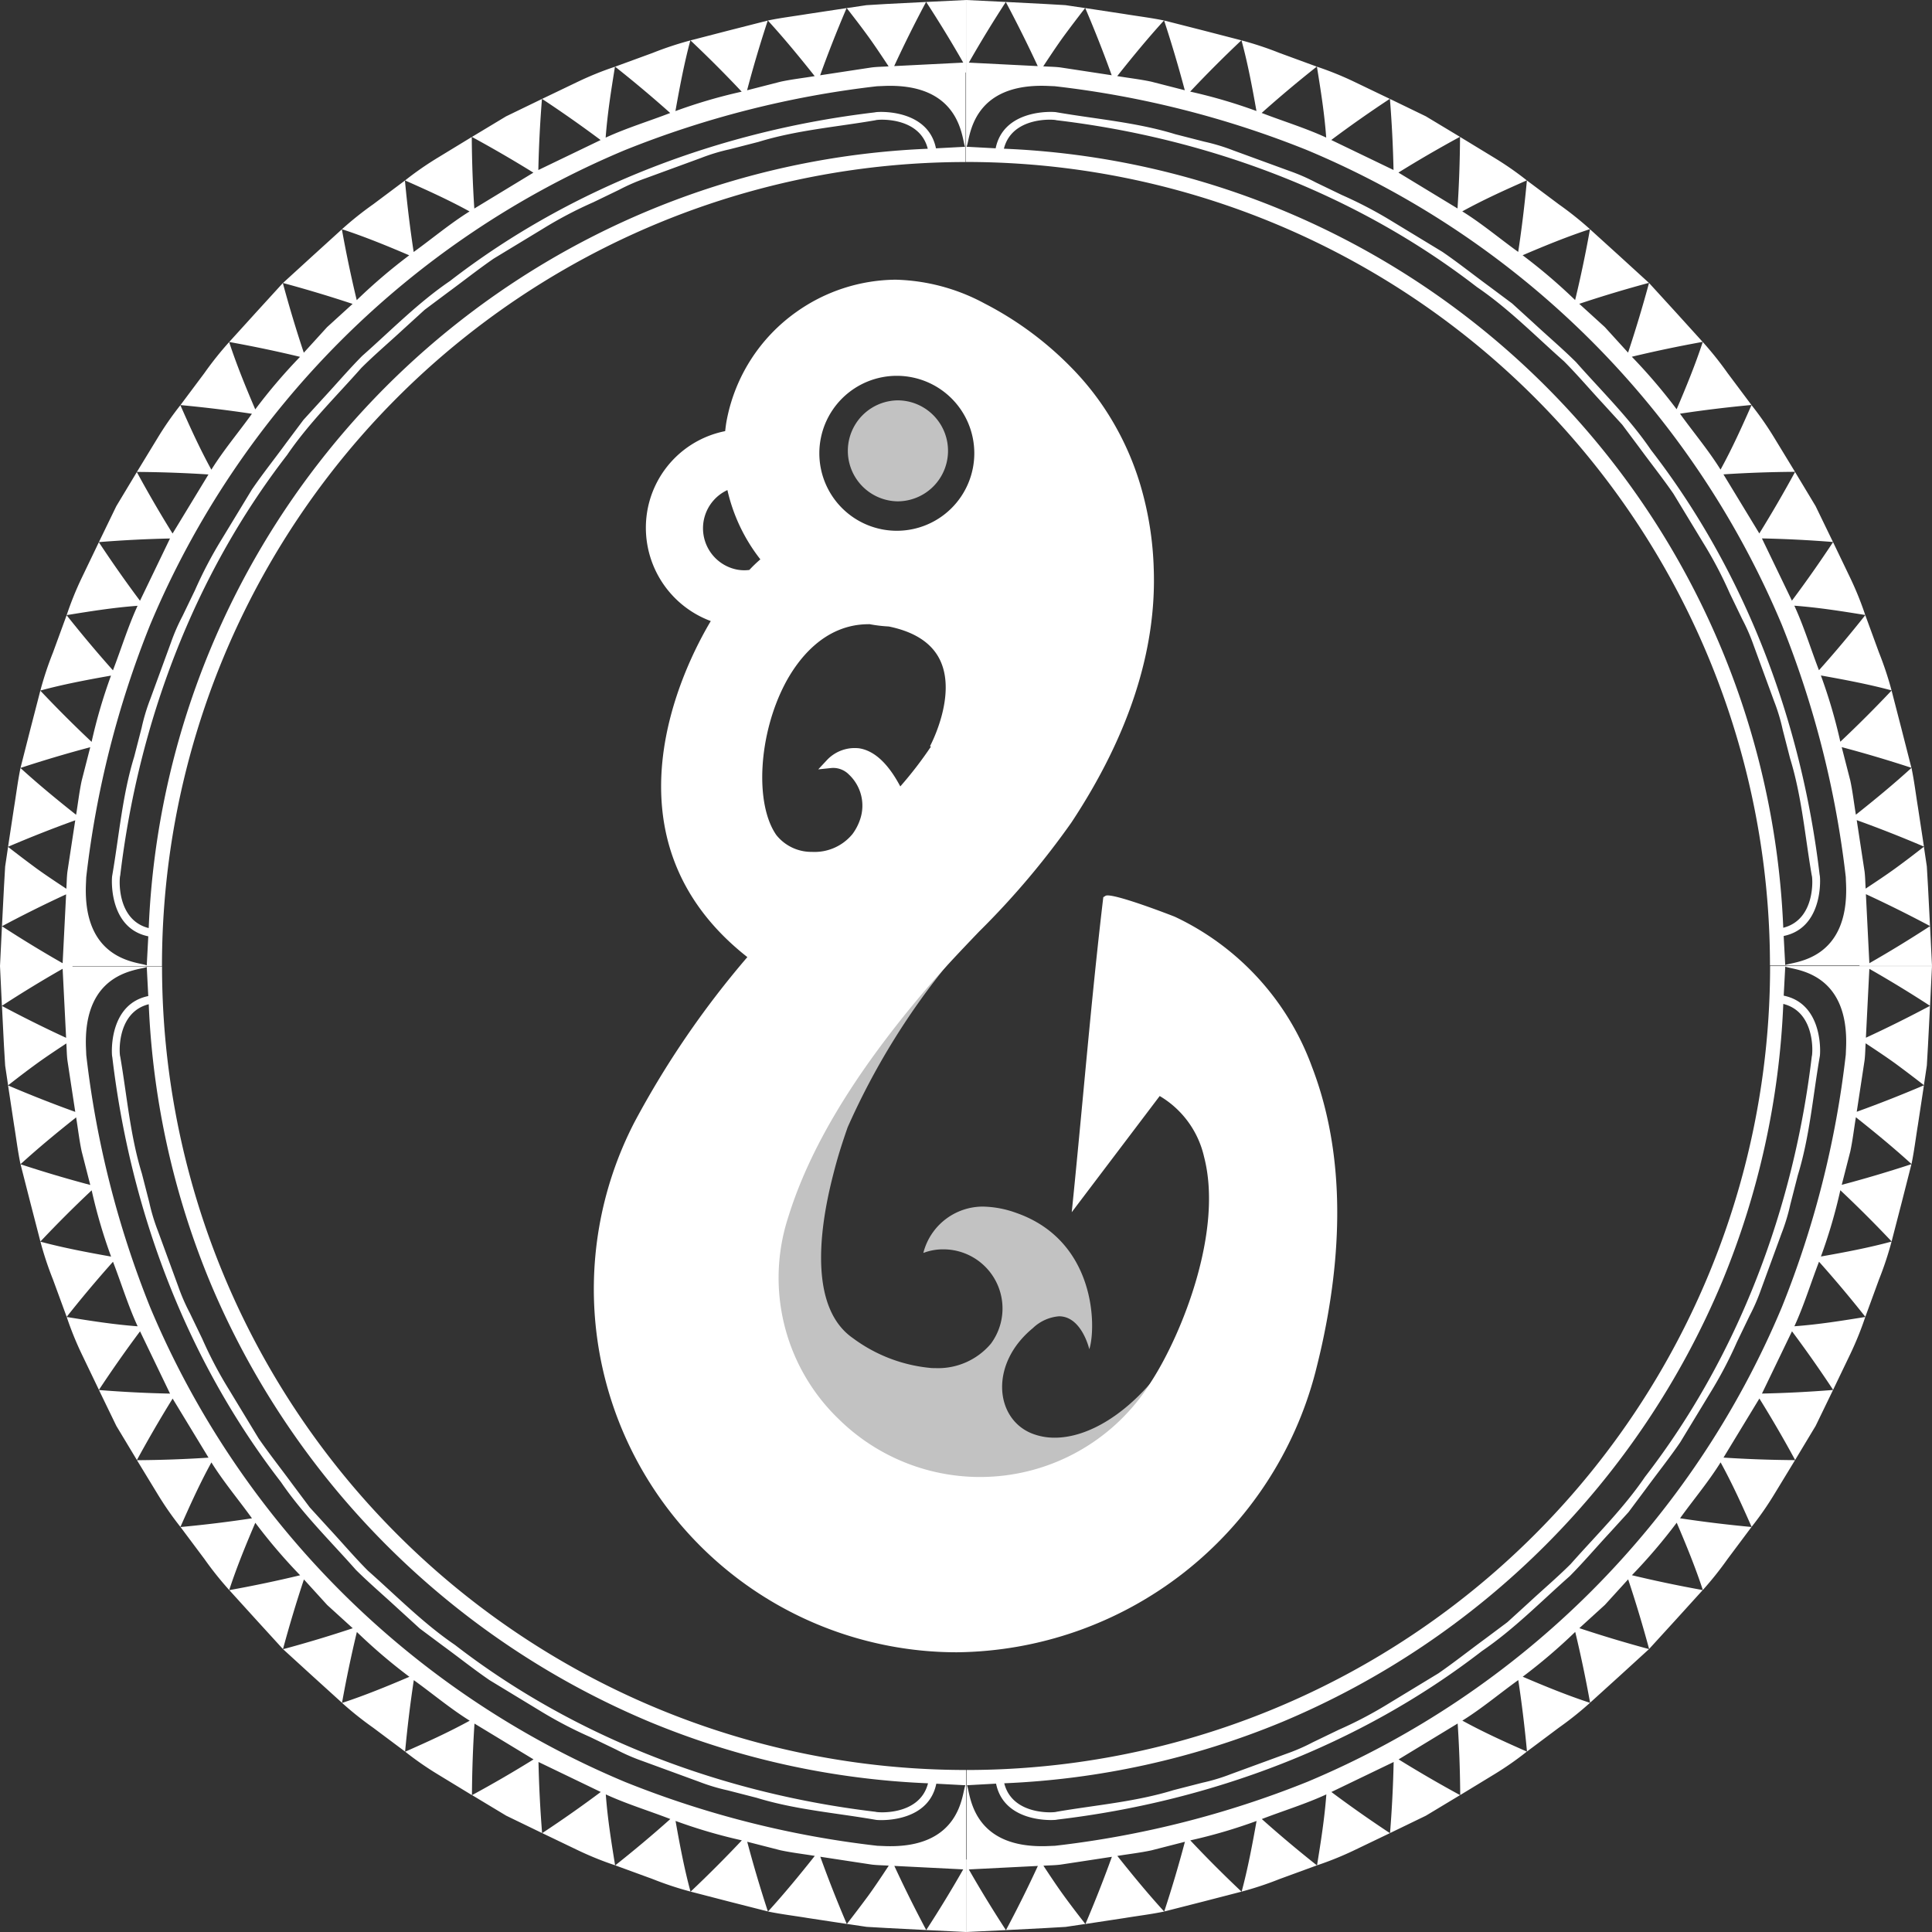 <?xml version="1.0" encoding="UTF-8"?>
<svg xmlns="http://www.w3.org/2000/svg" xmlns:xlink="http://www.w3.org/1999/xlink" id="Group_1029" data-name="Group 1029" width="198" height="198" viewBox="0 0 198 198">
  <rect x="0" y="0" width="198" height="198" fill="#333333" stroke="none"/>
  <defs>
    <clipPath id="clip-path">
      <rect id="Rectangle_366" data-name="Rectangle 366" width="198" height="198" fill="none"></rect>
    </clipPath>
    <clipPath id="clip-path-3">
      <rect id="Rectangle_363" data-name="Rectangle 363" width="51.366" height="59.701" fill="none"></rect>
    </clipPath>
    <clipPath id="clip-path-4">
      <rect id="Rectangle_364" data-name="Rectangle 364" width="10.36" height="10.349" fill="none"></rect>
    </clipPath>
  </defs>
  <g id="Group_1028" data-name="Group 1028" clip-path="url(#clip-path)">
    <g id="Group_1027" data-name="Group 1027" transform="translate(0 0)">
      <g id="Group_1026" data-name="Group 1026" clip-path="url(#clip-path)">
        <g id="Group_1022" data-name="Group 1022" transform="translate(71.678 97.468)" opacity="0.7">
          <g id="Group_1021" data-name="Group 1021">
            <g id="Group_1020" data-name="Group 1020" clip-path="url(#clip-path-3)">
              <path id="Path_222" data-name="Path 222" d="M63.788,58.54a4.313,4.313,0,0,0-1.209.145c-1.189.351-3.956,2.5-6.335,4.635a46.055,46.055,0,0,0-5.519-.664,1.682,1.682,0,0,0-.574.065c-1.116.5-7.1,42.11-7.1,42.11s7.243,7.459,12.887,11.234c2.429,1.625,5.929,2.176,9.562,2.176a59.938,59.938,0,0,0,12.94-1.692c5.444-1.275,15.977-10.694,15.977-10.694l-.736-8.626L90.5,101.308c-3.433,4.62-7.577,7.106-11.032,7.106a6.313,6.313,0,0,1-2.358-.438c-3.774-1.528-4.349-7.118.108-10.784a4.371,4.371,0,0,1,2.691-1.219c2.328,0,3.1,3.375,3.1,3.375.718-2.209.718-11.125-7.514-13.982a10.522,10.522,0,0,0-3.413-.636A6.3,6.3,0,0,0,66,89.482a5.579,5.579,0,0,1,2.021-.371,6.061,6.061,0,0,1,4.9,9.673,7.073,7.073,0,0,1-5.676,2.5c-.152,0-.3,0-.451-.012a15.8,15.8,0,0,1-8.01-3.059c-4.187-2.9-3.726-10.12-2.036-16.7.235-.934.5-1.886.791-2.8.223-.709.46-1.407.7-2.1A73.823,73.823,0,0,1,68.83,59.494a20.161,20.161,0,0,0-5.042-.954" transform="translate(-43.051 -58.541)" fill="#fff"></path>
            </g>
          </g>
        </g>
        <g id="Group_1025" data-name="Group 1025" transform="translate(86.799 41.03)" opacity="0.7">
          <g id="Group_1024" data-name="Group 1024">
            <g id="Group_1023" data-name="Group 1023" clip-path="url(#clip-path-4)">
              <path id="Path_223" data-name="Path 223" d="M57.318,24.643a5.175,5.175,0,0,0,.02,10.349,5.175,5.175,0,0,0,1-10.248,5.2,5.2,0,0,0-1.019-.1" transform="translate(-52.132 -24.643)" fill="#fff"></path>
            </g>
          </g>
        </g>
        <path id="Path_224" data-name="Path 224" d="M52.463,46.945l-.017.017a4,4,0,0,1-1.29-.043,4.315,4.315,0,0,1-.952-8.143,17.932,17.932,0,0,0,3.377,7.1,14.374,14.374,0,0,0-1.117,1.072m3.633,11.7c1.2-2.288,3.9-6.125,8.583-6.125l.06-.01a14.585,14.585,0,0,0,1.976.241l.018,0c2.676.544,4.455,1.718,5.285,3.495,1.7,3.645-1.024,8.723-1.052,8.773l.092.05a39.624,39.624,0,0,1-3.137,4.076C66.68,66.8,65.263,65.48,63.7,65.24a3.913,3.913,0,0,0-3.247,1.154L59.514,67.4l1.372-.143a2.261,2.261,0,0,1,1.78.681A4.371,4.371,0,0,1,63.813,72.5a5.373,5.373,0,0,1-.783,1.518,5.022,5.022,0,0,1-4.152,1.838,4.592,4.592,0,0,1-3.661-1.728c-2.231-3.2-1.828-10.288.879-15.476M75.353,36.557a7.94,7.94,0,1,1-6.21-9.332,7.933,7.933,0,0,1,6.21,9.332m34.721,61.221A27.365,27.365,0,0,0,96.053,82.5c-.06-.027-6.457-2.529-7.1-2.141l-.226.142-.03.253c-.788,6.667-1.425,13.463-2.043,20.035-.32,3.393-.638,6.783-.976,10.168l-.185,1.825,9.014-11.906a9.742,9.742,0,0,1,4.545,6.224c1.983,7.6-2.253,18.142-5.39,23.007A20.636,20.636,0,0,1,61.6,133.975a20.089,20.089,0,0,1-5.15-20.724C58.62,106.26,63.09,98.8,70.123,90.442c1.876-2.233,3.9-4.356,5.866-6.41a82.817,82.817,0,0,0,9.465-11.18c5.894-8.916,8.734-17.659,8.443-25.984a33.608,33.608,0,0,0-1.37-8.615,29.33,29.33,0,0,0-3.037-6.841,28.322,28.322,0,0,0-4.078-5.231,34.492,34.492,0,0,0-8.833-6.517,20.178,20.178,0,0,0-9.112-2.448h-.08a17.817,17.817,0,0,0-10.128,3.315,17.641,17.641,0,0,0-7.1,10.954c-.087.418-.137.834-.186,1.25a10.089,10.089,0,0,0-7.937,7.952A10.2,10.2,0,0,0,48.5,52.2c-2.759,4.62-11.716,22.276,3.748,34.44a93.692,93.692,0,0,0-11.558,16.893,37.221,37.221,0,0,0,25.789,53.635,36.872,36.872,0,0,0,7.223.716,38.39,38.39,0,0,0,36.766-28.721c.356-1.4.626-2.562.849-3.651,2.2-10.613,1.777-19.945-1.245-27.735" transform="translate(24.344 11.449)" fill="#fff"></path>
        <path id="Path_225" data-name="Path 225" d="M15.041,59.566,15,59.571c-.731.345-6.588.365-6.182,8.456.008.2.017.381.023.561A99.825,99.825,0,0,0,15.391,94.44a90.747,90.747,0,0,0,48.665,48.642,99.528,99.528,0,0,0,25.855,6.542l.559.023c8.092.406,8.108-5.451,8.453-6.182l.007-.045-2.974-.158c-.769,3.766-5.188,3.8-6.144,3.711l-.186-.032c-4.038-.694-8.15-1.024-12.079-2.234l-2.979-.766a20.121,20.121,0,0,1-2.94-.886l-5.772-2.113h0a20.264,20.264,0,0,1-2.712-1.179l-2.669-1.287a43.448,43.448,0,0,1-5.238-2.752l-5.065-3.075C48.544,131.534,47,130.3,45.4,129.133l-2.376-1.772-2.189-1.995c-1.449-1.344-2.955-2.627-4.357-4.014-2.614-2.96-5.456-5.731-7.686-9.006-9.69-12.529-15.423-27.837-17.276-43.5l-.03-.175c-.09-.931-.06-5.36,3.71-6.13Zm.2,3.813c-3.35.842-3.015,5.191-2.92,5.358.691,4.008,1.016,8.09,2.219,11.991l.759,2.957a19.554,19.554,0,0,0,.881,2.917l2.1,5.732h0a20.108,20.108,0,0,0,1.172,2.686l1.275,2.644a42.182,42.182,0,0,0,2.729,5.188L26.5,107.87c1.111,1.608,2.329,3.143,3.486,4.722l1.758,2.351,1.978,2.169c1.332,1.434,2.6,2.93,3.979,4.316,2.932,2.591,5.679,5.4,8.926,7.612,12.416,9.6,27.585,15.261,43.1,17.1.193.092,4.54.43,5.38-2.92a83.369,83.369,0,0,1-28.489-6.279A84.076,84.076,0,0,1,21.533,91.868a83.461,83.461,0,0,1-6.29-28.489M99,143.424v6.658h0v8.378l-4.076-.2q2.015-3.1,3.791-6.219l-7.059-.355q1.513,3.279,3.268,6.573l-4.076-.21-2.036-.117-2.02-.3q1.129-1.449,2.2-2.9c.714-.987,1.415-2.048,2.093-3.072-.588-.04-1.18-.038-1.765-.112l-1.752-.266-3.5-.534q1.234,3.427,2.712,6.886l-4.039-.614c-1.344-.221-2.7-.383-4.031-.659,1.667-1.828,3.277-3.788,4.793-5.7-1.164-.193-2.339-.325-3.493-.571l-3.432-.879q.939,3.544,2.118,7.144l-3.961-1.009-3.956-1.024q2.74-2.592,5.246-5.255a53.6,53.6,0,0,1-6.791-1.99c.426,2.413.9,4.927,1.532,7.241a34.3,34.3,0,0,1-3.876-1.284l-3.839-1.405q2.94-2.328,5.648-4.747c-2.2-.849-4.472-1.538-6.615-2.524.188,2.517.559,4.815.954,7.266a33.411,33.411,0,0,1-3.784-1.528l-3.685-1.77q3.109-2.053,6-4.216l-6.382-3.075q.075,3.589.37,7.286l-3.678-1.782-3.5-2.108q3.257-1.766,6.3-3.661L48.627,137.1q-.235,3.6-.26,7.333l-3.49-2.124a32.85,32.85,0,0,1-3.35-2.328c2.263-1,4.4-1.965,6.612-3.177-2-1.244-3.814-2.777-5.731-4.156q-.544,3.591-.892,7.324l-3.27-2.446a34.789,34.789,0,0,1-3.19-2.544c2.284-.746,4.642-1.71,6.9-2.676a56.743,56.743,0,0,1-5.383-4.592q-.854,3.549-1.522,7.259l-3.025-2.744-3.015-2.752q3.654-.987,7.139-2.148l-2.619-2.383-2.384-2.619q-1.156,3.481-2.146,7.141l-2.752-3.015L23.5,123.424q3.709-.669,7.259-1.523a56.737,56.737,0,0,1-4.594-5.381c-.967,2.254-1.928,4.612-2.674,6.895a34.56,34.56,0,0,1-2.546-3.188l-2.446-3.27q3.734-.347,7.324-.894c-1.379-1.915-2.91-3.726-4.157-5.729-1.212,2.209-2.173,4.349-3.175,6.612a33.111,33.111,0,0,1-2.329-3.348l-2.125-3.49q3.729-.025,7.333-.261l-3.678-6.054q-1.891,3.047-3.661,6.3l-2.108-3.5-1.782-3.678q3.7.295,7.284.368L14.352,96.9q-2.16,2.89-4.214,6l-1.77-3.685a33.115,33.115,0,0,1-1.53-3.784c2.449.395,4.75.764,7.268.954-.989-2.143-1.675-4.414-2.526-6.615q-2.418,2.707-4.747,5.648L5.428,91.587a34.418,34.418,0,0,1-1.285-3.876c2.314.626,4.832,1.1,7.243,1.53a53.261,53.261,0,0,1-1.991-6.791q-2.662,2.5-5.255,5.248L3.117,83.74,2.106,79.779Q5.7,80.96,9.251,81.9l-.879-3.432c-.248-1.152-.378-2.329-.571-3.493-1.911,1.517-3.871,3.128-5.7,4.8-.278-1.332-.44-2.687-.661-4.031L.827,71.7q3.456,1.476,6.886,2.711l-.534-3.5-.265-1.752c-.077-.584-.073-1.177-.115-1.765-1.022.678-2.086,1.379-3.07,2.095s-1.938,1.445-2.9,2.2l-.3-2.02L.406,67.628.2,63.552q3.292,1.756,6.575,3.268l-.356-7.076Q3.3,61.522.195,63.54L0,59.461H7.429l0,.038H8.38v0l6.658,0v0h1.568A82.367,82.367,0,0,0,99,141.855v1.568Z" transform="translate(0 39.54)" fill="#fff"></path>
        <path id="Path_226" data-name="Path 226" d="M59.566,143.419l.005.045c.345.731.365,6.588,8.456,6.182l.561-.023a99.825,99.825,0,0,0,25.852-6.553A90.732,90.732,0,0,0,143.082,94.4a99.528,99.528,0,0,0,6.542-25.855c.007-.178.015-.363.023-.559.406-8.092-5.451-8.108-6.182-8.453l-.045-.007-.158,2.974c3.766.769,3.8,5.188,3.711,6.144l-.032.186c-.694,4.038-1.024,8.15-2.234,12.079l-.764,2.979a20.129,20.129,0,0,1-.887,2.94L140.943,92.6v0a20.264,20.264,0,0,1-1.179,2.712l-1.287,2.669a43.448,43.448,0,0,1-2.752,5.238l-3.075,5.065c-1.116,1.628-2.349,3.175-3.516,4.767l-1.772,2.376-1.995,2.189c-1.344,1.449-2.626,2.955-4.014,4.357-2.96,2.614-5.731,5.456-9.006,7.686-12.529,9.69-27.837,15.423-43.5,17.276l-.176.03c-.931.09-5.36.06-6.13-3.71Zm3.813-.2c.842,3.35,5.191,3.015,5.358,2.92,4.008-.691,8.09-1.016,11.991-2.219l2.957-.759a19.557,19.557,0,0,0,2.917-.881l5.732-2.1v0a20.108,20.108,0,0,0,2.686-1.172l2.644-1.275A42.183,42.183,0,0,0,102.852,135l5.018-3.047c1.608-1.111,3.143-2.329,4.722-3.486l2.351-1.758,2.171-1.978c1.432-1.332,2.93-2.6,4.314-3.979,2.591-2.932,5.4-5.681,7.612-8.926,9.6-12.416,15.261-27.585,17.1-43.1.092-.193.43-4.54-2.92-5.38a83.33,83.33,0,0,1-6.279,28.489,84.076,84.076,0,0,1-45.072,45.094,83.461,83.461,0,0,1-28.489,6.29m80.045-83.753h6.658l0,0h8.376l-.2,4.076q-3.1-2.015-6.219-3.791l-.355,7.059q3.279-1.513,6.573-3.268l-.21,4.076-.117,2.036-.3,2.02q-1.449-1.129-2.9-2.2c-.987-.714-2.048-1.415-3.072-2.093-.04.588-.038,1.18-.112,1.765l-.266,1.752-.534,3.5q3.427-1.234,6.886-2.712l-.614,4.039c-.221,1.344-.383,2.7-.659,4.031-1.828-1.667-3.786-3.277-5.7-4.793-.193,1.164-.325,2.339-.571,3.493l-.879,3.432q3.544-.939,7.144-2.118l-1.009,3.961-1.024,3.958q-2.59-2.742-5.255-5.248a53.6,53.6,0,0,1-1.99,6.791c2.413-.425,4.927-.9,7.241-1.532a34.3,34.3,0,0,1-1.284,3.876l-1.405,3.839q-2.328-2.94-4.747-5.648c-.849,2.2-1.538,4.472-2.524,6.615,2.517-.188,4.815-.559,7.266-.954a33.411,33.411,0,0,1-1.528,3.784l-1.77,3.685q-2.053-3.109-4.214-6l-3.077,6.382q3.589-.075,7.286-.37l-1.782,3.678-2.106,3.5q-1.768-3.257-3.663-6.3l-3.678,6.054q3.6.235,7.333.26l-2.124,3.49a32.666,32.666,0,0,1-2.328,3.35c-1-2.263-1.965-4.4-3.177-6.612-1.244,2-2.777,3.814-4.156,5.731q3.591.544,7.324.892l-2.446,3.27a34.79,34.79,0,0,1-2.544,3.19c-.746-2.284-1.71-4.642-2.676-6.9a56.742,56.742,0,0,1-4.592,5.383q3.549.854,7.259,1.522l-2.744,3.025-2.752,3.015q-.987-3.654-2.148-7.139l-2.383,2.619-2.619,2.384q3.484,1.156,7.141,2.146l-3.015,2.754-3.025,2.742q-.669-3.709-1.523-7.259a56.737,56.737,0,0,1-5.381,4.594c2.256.967,4.612,1.928,6.895,2.674a34.556,34.556,0,0,1-3.188,2.546l-3.27,2.446q-.347-3.734-.892-7.323c-1.916,1.377-3.726,2.909-5.731,4.156,2.211,1.212,4.349,2.173,6.612,3.173A32.858,32.858,0,0,1,113.6,142.3l-3.49,2.125q-.025-3.729-.261-7.333l-6.054,3.678q3.047,1.891,6.3,3.661l-3.5,2.108-3.678,1.782q.295-3.7.37-7.284l-6.382,3.075q2.89,2.16,6,4.216l-3.685,1.768a32.992,32.992,0,0,1-3.784,1.53c.395-2.449.764-4.75.954-7.268-2.143.989-4.414,1.677-6.615,2.526q2.707,2.418,5.648,4.747l-3.838,1.405a34.42,34.42,0,0,1-3.876,1.285c.626-2.314,1.1-4.832,1.53-7.241a53.526,53.526,0,0,1-6.791,1.99q2.5,2.662,5.248,5.255l-3.958,1.024-3.961,1.009q1.181-3.6,2.118-7.144l-3.432.879c-1.152.248-2.329.378-3.493.571,1.517,1.911,3.128,3.871,4.8,5.7-1.332.278-2.687.44-4.031.661l-4.039.614q1.476-3.459,2.711-6.886l-3.5.534-1.752.265c-.584.077-1.177.073-1.765.115.678,1.022,1.379,2.086,2.095,3.07s1.445,1.938,2.2,2.9l-2.02.3-2.036.118-4.076.21q1.756-3.292,3.268-6.575l-7.076.356q1.778,3.114,3.8,6.22l-4.079.195v-7.429l.038,0v-.949h0l0-6.658h0l0-1.568a82.367,82.367,0,0,0,82.359-82.393h1.568Z" transform="translate(39.54 39.54)" fill="#fff"></path>
        <path id="Path_227" data-name="Path 227" d="M143.418,98.894l.045,0c.733-.345,6.588-.365,6.184-8.456-.01-.2-.017-.381-.023-.561a99.829,99.829,0,0,0-6.555-25.852A90.751,90.751,0,0,0,94.4,15.378,99.544,99.544,0,0,0,68.549,8.836l-.561-.023c-8.092-.406-8.107,5.451-8.451,6.182l-.008.045L62.5,15.2c.771-3.766,5.188-3.8,6.145-3.711l.186.032c4.036.694,8.148,1.024,12.078,2.234l2.979.764a20.128,20.128,0,0,1,2.94.887L92.6,17.517h0A20.15,20.15,0,0,1,95.317,18.7l2.669,1.287a43.323,43.323,0,0,1,5.238,2.752l5.065,3.075c1.628,1.116,3.175,2.349,4.767,3.516l2.376,1.772,2.191,1.995c1.447,1.344,2.955,2.626,4.356,4.014,2.614,2.96,5.456,5.731,7.685,9.007,9.692,12.527,15.423,27.835,17.277,43.5l.03.176c.09.931.058,5.36-3.711,6.13Zm-.2-3.813c3.348-.842,3.014-5.191,2.92-5.358-.693-4.008-1.016-8.09-2.219-11.991l-.761-2.957a19.169,19.169,0,0,0-.881-2.917l-2.1-5.732h0a20.112,20.112,0,0,0-1.172-2.686L137.732,60.8A42.194,42.194,0,0,0,135,55.608l-3.044-5.018c-1.112-1.608-2.331-3.143-3.488-4.722l-1.758-2.351-1.98-2.169c-1.33-1.434-2.6-2.93-3.979-4.316-2.932-2.591-5.678-5.4-8.926-7.612-12.416-9.6-27.585-15.261-43.1-17.1-.19-.092-4.539-.43-5.38,2.92A83.36,83.36,0,0,1,91.832,21.52a83.357,83.357,0,0,1,51.386,73.562M59.465,15.036V8.378h0V0l4.078.2q-2.015,3.1-3.791,6.219l7.061.356Q65.289,3.49,63.538.2l4.074.21,2.036.117,2.02.3q-1.129,1.449-2.2,2.9c-.714.987-1.415,2.048-2.091,3.072.586.04,1.18.038,1.763.112l1.752.266,3.5.534Q73.162,4.286,71.681.826l4.043.614c1.342.221,2.7.383,4.028.659-1.667,1.828-3.277,3.788-4.792,5.7,1.162.193,2.339.325,3.493.571l3.43.879Q80.943,5.7,79.764,2.1l3.963,1.009,3.956,1.024q-2.742,2.59-5.248,5.255a53.631,53.631,0,0,1,6.793,1.99c-.426-2.413-.9-4.927-1.533-7.241a34.435,34.435,0,0,1,3.878,1.284L95.41,6.828q-2.94,2.328-5.648,4.747c2.2.849,4.472,1.538,6.615,2.524-.186-2.517-.558-4.815-.952-7.266a33.387,33.387,0,0,1,3.783,1.528l3.686,1.77q-3.112,2.053-6,4.216l6.382,3.075q-.075-3.589-.37-7.286l3.678,1.782,3.5,2.106q-3.257,1.768-6.305,3.663l6.055,3.678q.235-3.6.258-7.333l3.49,2.125a32.507,32.507,0,0,1,3.352,2.328c-2.264,1-4.4,1.965-6.613,3.177,2.006,1.244,3.816,2.777,5.732,4.156q.544-3.591.891-7.324l3.272,2.446a35.018,35.018,0,0,1,3.19,2.544c-2.286.746-4.644,1.71-6.9,2.676a56.928,56.928,0,0,1,5.381,4.592q.857-3.549,1.523-7.259l3.025,2.744,3.014,2.752q-3.654.986-7.138,2.148l2.619,2.383,2.383,2.619q1.156-3.481,2.148-7.141l2.754,3.015,2.741,3.025q-3.706.669-7.258,1.523a56.962,56.962,0,0,1,4.592,5.381c.967-2.254,1.93-4.612,2.676-6.895a35.124,35.124,0,0,1,2.546,3.188l2.446,3.27q-3.736.347-7.324.892c1.379,1.916,2.91,3.728,4.157,5.731,1.21-2.211,2.173-4.349,3.173-6.612a32.859,32.859,0,0,1,2.331,3.348l2.125,3.49q-3.731.025-7.333.261l3.678,6.054q1.888-3.047,3.661-6.3l2.106,3.5,1.782,3.678q-3.694-.295-7.284-.368l3.075,6.38q2.16-2.887,4.216-6l1.77,3.685a33.414,33.414,0,0,1,1.528,3.784c-2.449-.395-4.749-.764-7.266-.954.989,2.143,1.675,4.414,2.524,6.615q2.42-2.707,4.747-5.648l1.405,3.838a34.769,34.769,0,0,1,1.287,3.876c-2.314-.626-4.832-1.1-7.243-1.53a53.812,53.812,0,0,1,1.993,6.791q2.657-2.5,5.253-5.248l1.022,3.958,1.011,3.961q-3.6-1.179-7.144-2.118L150.089,80c.246,1.152.376,2.329.571,3.493,1.91-1.517,3.871-3.128,5.7-4.8.278,1.332.44,2.687.659,4.031l.616,4.039q-3.459-1.476-6.888-2.711l.534,3.5.268,1.752c.073.584.072,1.177.113,1.765,1.022-.678,2.086-1.379,3.069-2.095s1.938-1.445,2.9-2.2l.3,2.02.118,2.036.21,4.076q-3.292-1.753-6.573-3.268l.355,7.076q3.114-1.778,6.22-3.8l.2,4.079H151.03l0-.038h-.949v0l-6.658,0v0l-1.567,0A82.369,82.369,0,0,0,59.46,16.6V15.036Z" transform="translate(39.539 0)" fill="#fff"></path>
        <path id="Path_228" data-name="Path 228" d="M98.894,15.042l0-.045c-.345-.731-.365-6.588-8.456-6.182l-.561.023A99.825,99.825,0,0,0,64.02,15.392,90.732,90.732,0,0,0,15.378,64.057,99.527,99.527,0,0,0,8.836,89.913c-.007.178-.015.363-.023.559-.406,8.092,5.451,8.11,6.182,8.453l.045.007.158-2.975c-3.766-.768-3.8-5.186-3.711-6.142l.032-.186c.694-4.038,1.024-8.15,2.234-12.079l.766-2.979a20.04,20.04,0,0,1,.886-2.939l2.113-5.774v0A20.171,20.171,0,0,1,18.7,63.143l1.287-2.669a43.447,43.447,0,0,1,2.752-5.238l3.075-5.065C26.926,48.543,28.16,47,29.327,45.4L31.1,43.029l1.995-2.189c1.344-1.449,2.626-2.955,4.014-4.357,2.96-2.614,5.731-5.456,9.007-7.686,12.527-9.69,27.835-15.423,43.5-17.276l.176-.03c.931-.09,5.36-.06,6.13,3.71Zm-3.813.2c-.842-3.35-5.191-3.015-5.358-2.92-4.008.691-8.09,1.016-11.991,2.219l-2.957.759a19.56,19.56,0,0,0-2.917.882l-5.732,2.1v0a20.108,20.108,0,0,0-2.686,1.172L60.8,20.73a42.182,42.182,0,0,0-5.188,2.729L50.59,26.506c-1.608,1.111-3.143,2.329-4.722,3.486L43.517,31.75l-2.169,1.978c-1.434,1.332-2.932,2.6-4.316,3.979-2.591,2.932-5.4,5.681-7.612,8.926-9.6,12.416-15.261,27.585-17.1,43.1-.092.193-.43,4.54,2.92,5.38A83.369,83.369,0,0,1,21.52,66.628,83.358,83.358,0,0,1,95.081,15.244M15.036,99H8.378l0,0H0l.2-4.076q3.1,2.015,6.219,3.791l.356-7.059Q3.49,93.169.2,94.924l.21-4.076.117-2.036.3-2.021q1.449,1.131,2.9,2.2c.987.714,2.048,1.415,3.072,2.093.04-.588.038-1.18.112-1.765l.266-1.752.534-3.5Q4.286,85.3.826,86.779L1.44,82.74c.221-1.344.383-2.7.659-4.031,1.828,1.667,3.786,3.277,5.7,4.793.193-1.164.325-2.339.571-3.493l.879-3.432Q5.7,77.517,2.1,78.7l1.009-3.961,1.024-3.958q2.592,2.742,5.255,5.248a53.607,53.607,0,0,1,1.99-6.791c-2.413.425-4.927.9-7.241,1.532A34.3,34.3,0,0,1,5.423,66.89L6.828,63.05q2.328,2.937,4.747,5.648c.849-2.2,1.538-4.472,2.524-6.615-2.517.188-4.815.559-7.266.956a33.312,33.312,0,0,1,1.528-3.786l1.77-3.685q2.053,3.109,4.216,6l3.075-6.382q-3.589.075-7.286.37l1.782-3.678,2.106-3.5q1.768,3.257,3.663,6.3l3.678-6.054q-3.6-.235-7.333-.261l2.125-3.488a32.85,32.85,0,0,1,2.328-3.35c1,2.263,1.965,4.4,3.177,6.612,1.244-2,2.779-3.814,4.156-5.731q-3.591-.544-7.324-.892l2.446-3.27a34.791,34.791,0,0,1,2.544-3.19c.746,2.284,1.71,4.642,2.676,6.9A56.534,56.534,0,0,1,30.75,36.57q-3.549-.854-7.259-1.523l2.744-3.024,2.752-3.015q.986,3.654,2.148,7.139l2.383-2.619,2.619-2.384Q32.653,29.988,29,29l3.015-2.754L35.036,23.5q.669,3.709,1.523,7.259a56.739,56.739,0,0,1,5.381-4.594c-2.254-.967-4.612-1.928-6.895-2.674a34.561,34.561,0,0,1,3.188-2.546L41.5,18.5q.347,3.731.894,7.324c1.915-1.379,3.726-2.91,5.729-4.157-2.211-1.212-4.349-2.173-6.612-3.175a32.947,32.947,0,0,1,3.35-2.329l3.488-2.125q.025,3.729.261,7.333l6.054-3.678q-3.047-1.891-6.3-3.661l3.5-2.108,3.678-1.782q-.295,3.7-.37,7.284l6.383-3.075q-2.89-2.16-6-4.216l3.685-1.768a33.115,33.115,0,0,1,3.784-1.53c-.395,2.449-.764,4.75-.954,7.266,2.143-.987,4.414-1.675,6.615-2.524q-2.707-2.418-5.648-4.747l3.838-1.405A34.418,34.418,0,0,1,70.75,4.143c-.626,2.314-1.1,4.832-1.53,7.241a53.527,53.527,0,0,1,6.791-1.99q-2.5-2.662-5.248-5.255l3.958-1.024,3.961-1.009Q77.5,5.7,76.564,9.252L80,8.372c1.152-.248,2.329-.378,3.493-.571-1.517-1.911-3.128-3.871-4.8-5.7,1.332-.278,2.687-.44,4.031-.661L86.763.828q-1.476,3.456-2.711,6.886l3.5-.534,1.752-.265c.584-.077,1.177-.073,1.765-.115-.678-1.022-1.379-2.086-2.093-3.07s-1.447-1.938-2.2-2.9l2.02-.3L90.832.407,94.908.2Q93.155,3.489,91.64,6.772l7.076-.356Q96.938,3.3,94.92.2L99,0V7.43l-.038,0v.949h0l0,6.658h0v1.568A82.367,82.367,0,0,0,16.6,99H15.036Z" transform="translate(0 0.001)" fill="#fff"></path>
      </g>
    </g>
  </g>
</svg>

